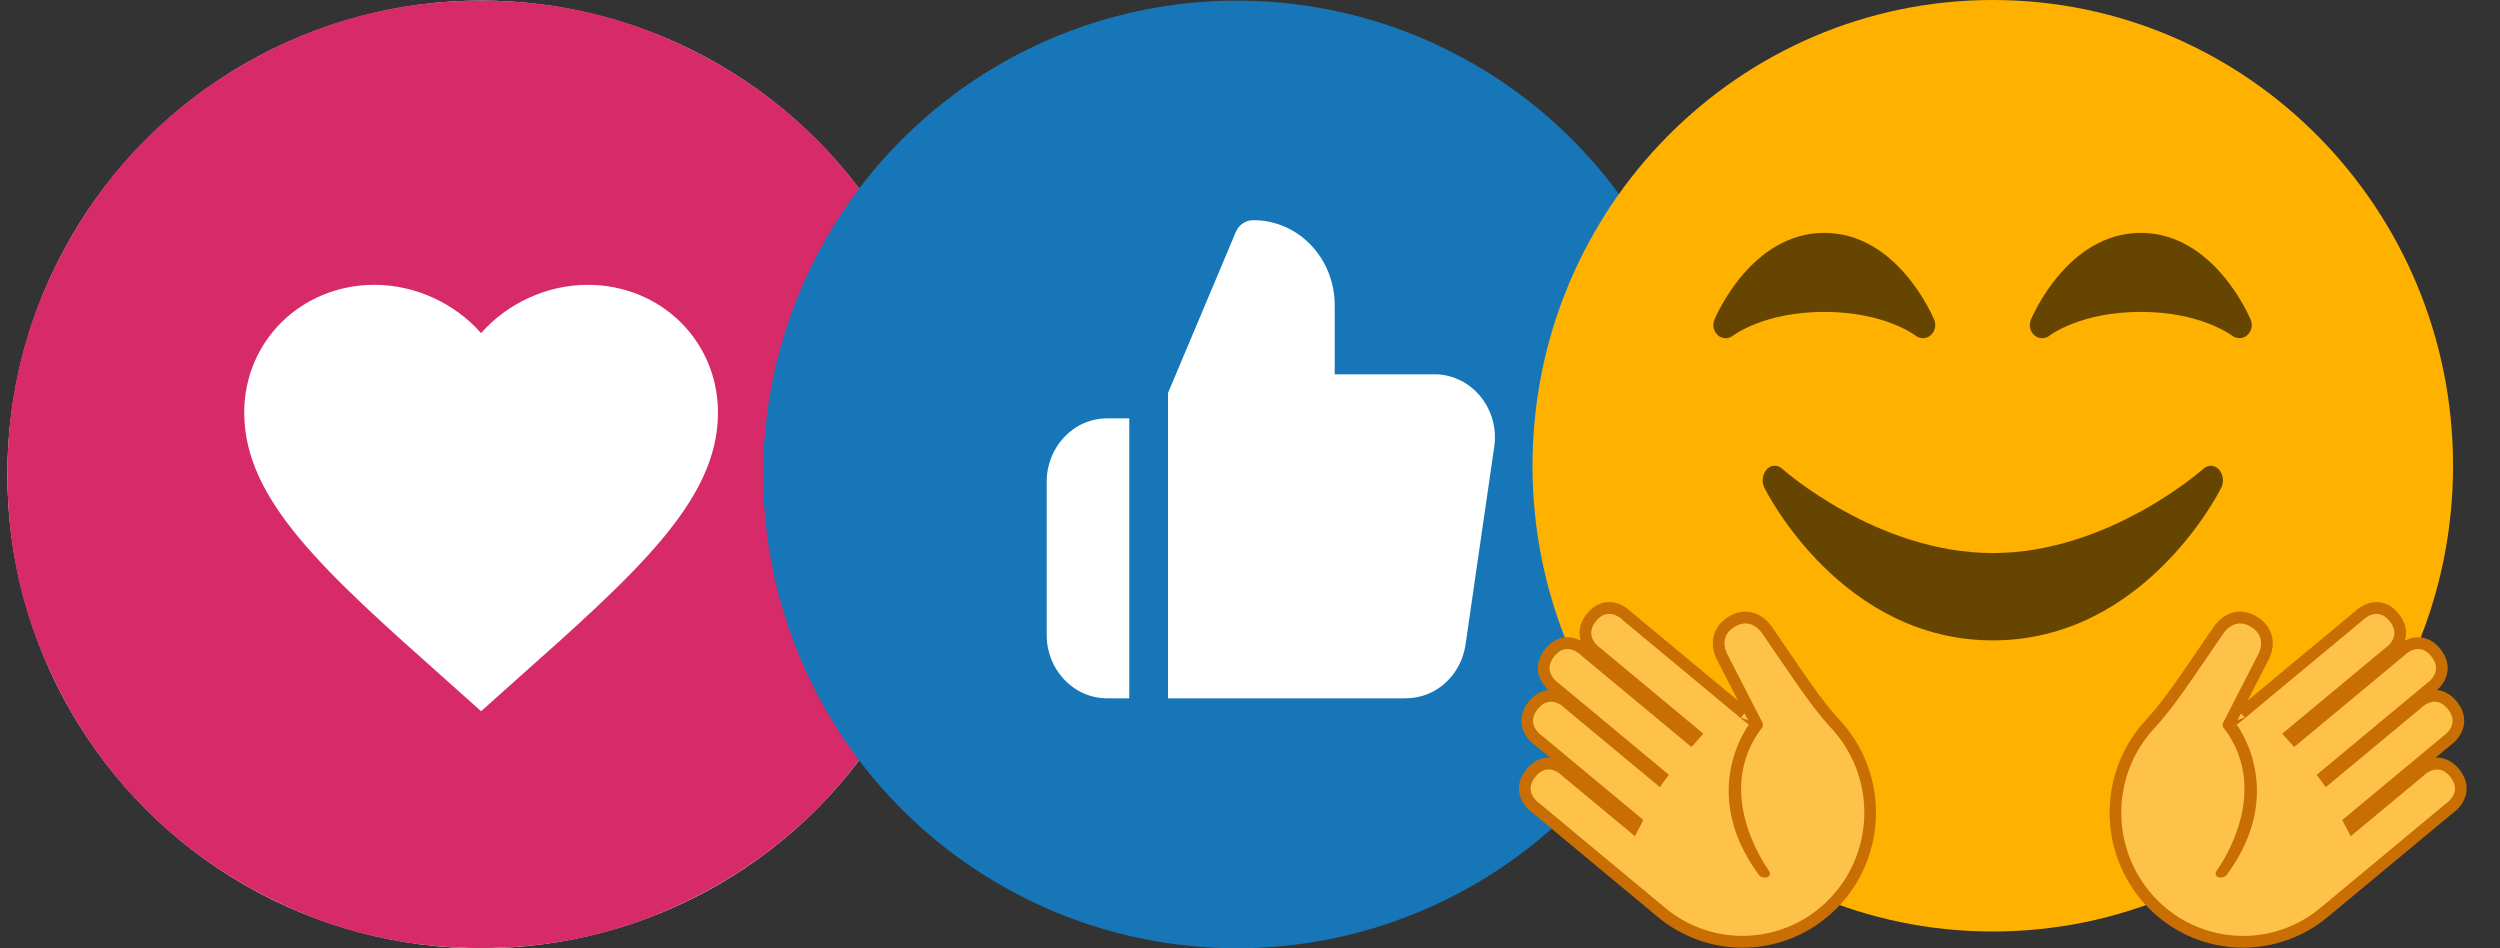<svg width="58" height="22" viewBox="0 0 58 22" fill="none" xmlns="http://www.w3.org/2000/svg">
<rect x="0" y="0" width="58" height="22" fill="#333333" stroke="none"/>
<circle cx="11.164" cy="11.007" r="10.993" fill="white"/>
<path fill-rule="evenodd" clip-rule="evenodd" d="M6.875 21.129C8.212 21.706 9.641 21.995 11.161 21.995C12.682 21.996 14.111 21.707 15.448 21.13C16.785 20.553 17.948 19.769 18.937 18.78C19.926 17.791 20.709 16.628 21.286 15.291C21.863 13.954 22.152 12.525 22.152 11.004C22.153 9.484 21.864 8.055 21.287 6.718C20.71 5.381 19.926 4.218 18.937 3.228C17.948 2.24 16.785 1.457 15.448 0.88C14.111 0.302 12.682 0.014 11.161 0.014C9.641 0.014 8.212 0.303 6.875 0.88C5.538 1.456 4.375 2.239 3.385 3.228C2.397 4.218 1.614 5.381 1.037 6.718C0.459 8.055 0.171 9.484 0.171 11.004C0.171 12.525 0.46 13.954 1.037 15.291C1.613 16.628 2.396 17.791 3.385 18.78C4.375 19.769 5.538 20.552 6.875 21.129ZM10.364 15.788L11.161 16.5L11.958 15.788C14.788 13.271 16.657 11.605 16.657 9.573C16.657 7.907 15.327 6.608 13.634 6.608C12.678 6.608 11.76 7.045 11.161 7.729C10.562 7.045 9.644 6.608 8.688 6.608C6.996 6.608 5.666 7.907 5.666 9.573C5.666 11.605 7.534 13.271 10.364 15.788Z" fill="#D72A68"/>
<circle cx="28.698" cy="11.007" r="10.993" fill="#1676B8"/>
<g clip-path="url(#clip0_622_1418)">
<rect width="11.99" height="11.99" transform="translate(23.701 4.51)" fill="#1676B8"/>
<path d="M29.076 5.108C28.901 5.108 28.742 5.213 28.674 5.375L27.098 9.117V16.201H32.597C33.316 16.207 33.898 15.662 34 14.957L34.667 10.36L34.667 10.36C34.782 9.585 34.273 8.832 33.498 8.701C33.406 8.684 33.324 8.684 33.275 8.684L30.965 8.684V7.078C30.965 6.011 30.143 5.108 29.076 5.108Z" fill="white"/>
<path d="M26.199 16.201V9.706H25.689C24.893 9.706 24.284 10.384 24.284 11.165V14.742C24.284 15.522 24.893 16.201 25.689 16.201H26.199Z" fill="white"/>
</g>
<g clip-path="url(#clip1_622_1418)">
<path d="M35.554 10.805C35.554 16.771 40.337 21.611 46.233 21.611C52.129 21.611 56.911 16.771 56.911 10.805C56.911 4.84 52.13 0 46.233 0C40.336 0 35.554 4.838 35.554 10.805Z" fill="#FFB100"/>
<path d="M40.986 10.892C41.076 10.787 41.233 10.776 41.337 10.866C41.339 10.868 41.341 10.871 41.343 10.873C41.365 10.892 43.548 12.831 46.233 12.831C48.918 12.831 51.1 10.892 51.122 10.873C51.224 10.778 51.382 10.785 51.475 10.887C51.477 10.889 51.478 10.891 51.48 10.892C51.58 11.01 51.601 11.177 51.532 11.316C51.46 11.462 49.724 14.857 46.233 14.857C42.742 14.857 41.005 11.462 40.934 11.316C40.865 11.177 40.886 11.01 40.987 10.892H40.986Z" fill="#664500"/>
<path d="M39.774 7.417C39.808 7.335 40.632 5.403 42.324 5.403C44.017 5.403 44.839 7.335 44.873 7.417C44.926 7.543 44.893 7.689 44.791 7.779C44.692 7.865 44.546 7.869 44.442 7.787C44.436 7.781 43.721 7.236 42.325 7.236C40.928 7.236 40.223 7.775 40.206 7.787C40.103 7.869 39.958 7.867 39.858 7.781C39.755 7.691 39.721 7.544 39.775 7.417H39.774ZM47.116 7.417C47.151 7.335 47.974 5.403 49.666 5.403C51.358 5.403 52.181 7.335 52.216 7.417C52.269 7.543 52.235 7.689 52.133 7.779C52.033 7.865 51.889 7.868 51.784 7.787C51.776 7.781 51.062 7.236 49.666 7.236C48.27 7.236 47.564 7.775 47.548 7.787C47.5 7.826 47.44 7.847 47.378 7.847C47.313 7.847 47.25 7.823 47.2 7.781C47.097 7.691 47.063 7.544 47.116 7.417Z" fill="#664500"/>
<path d="M52.041 21.849C52.723 21.849 53.389 21.608 53.917 21.17L54.099 21.018L56.823 18.755C56.868 18.725 57.05 18.589 57.085 18.367C57.108 18.219 57.063 18.073 56.949 17.934C56.803 17.753 56.646 17.715 56.541 17.715C56.326 17.715 56.167 17.862 56.129 17.901L54.578 19.188C54.569 19.169 54.558 19.149 54.546 19.128C54.535 19.106 54.522 19.082 54.51 19.06L56.767 17.184C56.812 17.154 56.994 17.017 57.029 16.795C57.052 16.648 57.007 16.502 56.893 16.362C56.746 16.181 56.589 16.143 56.484 16.143C56.27 16.143 56.11 16.291 56.072 16.328L53.982 18.064C53.966 18.043 53.949 18.02 53.933 17.998L56.384 15.961C56.429 15.931 56.611 15.795 56.646 15.573C56.669 15.425 56.624 15.28 56.51 15.14C56.364 14.959 56.207 14.921 56.101 14.921C55.887 14.921 55.727 15.069 55.689 15.106L53.237 17.142C53.206 17.107 53.174 17.07 53.143 17.036L55.417 15.146C55.463 15.115 55.644 14.979 55.679 14.757C55.703 14.61 55.657 14.464 55.544 14.325C55.397 14.144 55.24 14.106 55.134 14.106C54.92 14.106 54.76 14.253 54.723 14.291L51.998 16.554L51.999 16.555C51.981 16.57 51.953 16.593 51.908 16.629C51.832 16.691 51.776 16.729 51.736 16.753L52.498 15.271C52.522 15.23 52.631 15.028 52.578 14.798C52.544 14.649 52.451 14.525 52.303 14.431C52.193 14.362 52.082 14.328 51.972 14.328C51.671 14.328 51.492 14.587 51.469 14.623L50.762 15.654C50.51 16.021 50.211 16.444 49.867 16.818C49.38 17.35 49.101 18.041 49.08 18.764C49.058 19.488 49.296 20.194 49.75 20.754C50.315 21.451 51.15 21.85 52.041 21.85L52.041 21.849Z" fill="#FFC248"/>
<path d="M55.134 14.242C54.953 14.242 54.814 14.391 54.814 14.391L52.286 16.491L52.084 16.659C52.084 16.659 52.119 16.631 52.119 16.631C52.12 16.631 52.094 16.653 51.994 16.735C51.818 16.878 51.714 16.924 51.653 16.924C51.544 16.924 51.571 16.777 51.571 16.777L52.38 15.203C52.38 15.203 52.63 14.799 52.231 14.547C52.136 14.487 52.05 14.464 51.973 14.464C51.727 14.464 51.582 14.698 51.582 14.698L50.873 15.732C50.592 16.141 50.301 16.547 49.966 16.911C49.007 17.959 48.96 19.562 49.855 20.667C50.413 21.356 51.224 21.713 52.041 21.713C52.672 21.713 53.306 21.501 53.832 21.064L54.014 20.913L56.743 18.645C56.743 18.645 57.144 18.389 56.845 18.021C56.742 17.893 56.636 17.852 56.541 17.852C56.361 17.852 56.221 18.002 56.221 18.002L54.531 19.405C54.509 19.323 54.372 19.106 54.342 19.023L56.687 17.074C56.687 17.074 57.089 16.818 56.789 16.449C56.686 16.322 56.579 16.28 56.484 16.28C56.304 16.28 56.164 16.43 56.164 16.43L53.958 18.262C53.914 18.198 53.794 18.041 53.747 17.976L56.304 15.851C56.304 15.851 56.705 15.595 56.406 15.227C56.303 15.1 56.197 15.058 56.102 15.058C55.921 15.058 55.781 15.207 55.781 15.207L53.224 17.331C53.169 17.271 53.002 17.078 52.947 17.022L55.337 15.036C55.337 15.036 55.738 14.779 55.44 14.411C55.337 14.284 55.23 14.242 55.135 14.242M55.134 13.968C55.269 13.968 55.468 14.015 55.648 14.237C55.821 14.45 55.833 14.649 55.812 14.778C55.808 14.808 55.801 14.837 55.792 14.864C55.876 14.82 55.981 14.784 56.101 14.784C56.236 14.784 56.434 14.83 56.615 15.053C56.788 15.266 56.8 15.465 56.779 15.594C56.748 15.79 56.628 15.93 56.541 16.009C56.671 16.022 56.842 16.083 56.998 16.275C57.171 16.488 57.183 16.687 57.162 16.816C57.12 17.082 56.914 17.246 56.848 17.293L56.504 17.579C56.516 17.578 56.528 17.578 56.541 17.578C56.676 17.578 56.874 17.624 57.054 17.847C57.227 18.06 57.239 18.259 57.219 18.388C57.176 18.654 56.971 18.818 56.905 18.864L54.185 21.123L54.004 21.274C53.451 21.733 52.754 21.986 52.041 21.986C51.109 21.986 50.236 21.568 49.645 20.839C49.171 20.254 48.922 19.515 48.944 18.759C48.966 18.003 49.258 17.28 49.767 16.724C50.106 16.356 50.401 15.938 50.651 15.575L51.356 14.545C51.395 14.486 51.606 14.19 51.972 14.19C52.108 14.19 52.243 14.232 52.374 14.314C52.599 14.456 52.681 14.639 52.71 14.767C52.772 15.038 52.651 15.275 52.616 15.335L52.143 16.255L54.632 14.188C54.688 14.133 54.879 13.969 55.134 13.968H55.134ZM52.073 16.648L51.993 16.548L51.911 16.708L52.073 16.648Z" fill="#C96E02"/>
<path d="M51.891 16.813C51.891 16.813 53.084 18.356 51.668 20.287C51.57 20.42 51.323 20.355 51.428 20.2C51.543 20.03 52.694 18.385 51.612 16.913C51.612 16.913 51.788 16.891 51.891 16.813V16.813Z" fill="#C96E02"/>
<path d="M40.425 21.849C41.316 21.849 42.151 21.45 42.716 20.753C43.169 20.194 43.407 19.487 43.386 18.763C43.365 18.04 43.086 17.349 42.6 16.818C42.255 16.444 41.956 16.02 41.704 15.653L40.997 14.622C40.974 14.586 40.795 14.327 40.494 14.327C40.383 14.327 40.272 14.362 40.163 14.431C40.014 14.525 39.921 14.648 39.887 14.798C39.835 15.028 39.944 15.229 39.968 15.27L40.73 16.752C40.69 16.729 40.634 16.691 40.557 16.628C40.513 16.592 40.485 16.569 40.467 16.554L40.468 16.553L37.743 14.29C37.706 14.252 37.546 14.105 37.332 14.105C37.226 14.105 37.069 14.143 36.922 14.324C36.809 14.464 36.763 14.609 36.787 14.757C36.822 14.979 37.004 15.115 37.049 15.146L39.323 17.035C39.292 17.07 39.26 17.107 39.229 17.142L36.777 15.106C36.739 15.068 36.579 14.921 36.365 14.921C36.259 14.921 36.102 14.959 35.956 15.139C35.842 15.279 35.797 15.425 35.821 15.572C35.856 15.794 36.037 15.93 36.083 15.961L38.534 17.998C38.517 18.019 38.5 18.042 38.484 18.064L36.394 16.328C36.357 16.29 36.197 16.143 35.983 16.143C35.877 16.143 35.72 16.181 35.573 16.362C35.46 16.501 35.414 16.647 35.438 16.794C35.473 17.017 35.655 17.153 35.7 17.184L37.957 19.059C37.945 19.082 37.932 19.106 37.92 19.128C37.908 19.149 37.898 19.169 37.888 19.187L36.337 17.9C36.3 17.862 36.14 17.714 35.926 17.714C35.82 17.714 35.663 17.752 35.517 17.933C35.403 18.073 35.358 18.219 35.381 18.366C35.417 18.588 35.598 18.724 35.643 18.755L38.367 21.017L38.548 21.169C39.077 21.608 39.743 21.849 40.425 21.849L40.425 21.849Z" fill="#FFC248"/>
<path d="M37.332 14.242C37.236 14.242 37.13 14.283 37.026 14.41C36.728 14.779 37.129 15.035 37.129 15.035L39.519 17.022C39.464 17.078 39.297 17.27 39.243 17.331L36.685 15.207C36.685 15.207 36.545 15.057 36.364 15.057C36.269 15.057 36.163 15.099 36.06 15.226C35.761 15.594 36.162 15.851 36.162 15.851L38.719 17.975C38.671 18.041 38.552 18.197 38.508 18.261L36.302 16.429C36.302 16.429 36.162 16.28 35.982 16.28C35.887 16.28 35.78 16.321 35.677 16.448C35.377 16.817 35.779 17.073 35.779 17.073L38.124 19.022C38.094 19.105 37.957 19.323 37.935 19.404L36.245 18.001C36.245 18.001 36.105 17.851 35.925 17.851C35.83 17.851 35.724 17.893 35.621 18.02C35.322 18.389 35.723 18.645 35.723 18.645L38.452 20.912L38.634 21.064C39.16 21.5 39.794 21.712 40.425 21.712C41.242 21.712 42.053 21.355 42.611 20.666C43.506 19.562 43.459 17.958 42.5 16.91C42.165 16.546 41.874 16.14 41.593 15.731L40.884 14.698C40.884 14.698 40.739 14.463 40.493 14.463C40.417 14.463 40.33 14.486 40.235 14.546C39.836 14.798 40.086 15.202 40.086 15.202L40.895 16.777C40.895 16.777 40.922 16.924 40.813 16.924C40.751 16.924 40.648 16.878 40.472 16.734C40.372 16.652 40.346 16.63 40.347 16.63C40.347 16.63 40.382 16.658 40.382 16.658L40.18 16.49L37.652 14.39C37.652 14.39 37.513 14.241 37.332 14.241M37.332 13.968C37.587 13.968 37.777 14.133 37.833 14.188L40.322 16.255L39.849 15.335C39.815 15.275 39.694 15.038 39.755 14.767C39.785 14.639 39.867 14.456 40.092 14.314C40.222 14.232 40.357 14.19 40.493 14.19C40.86 14.19 41.07 14.486 41.109 14.545L41.815 15.575C42.064 15.938 42.359 16.356 42.698 16.724C43.207 17.28 43.499 18.003 43.521 18.759C43.543 19.516 43.295 20.255 42.82 20.84C42.23 21.568 41.356 21.986 40.424 21.986C39.711 21.986 39.015 21.733 38.462 21.275L38.28 21.123L35.561 18.864C35.495 18.818 35.289 18.654 35.247 18.388C35.226 18.259 35.238 18.061 35.411 17.847C35.591 17.624 35.79 17.578 35.925 17.578C35.937 17.578 35.949 17.578 35.961 17.579L35.617 17.293C35.551 17.246 35.345 17.082 35.303 16.816C35.283 16.687 35.294 16.488 35.468 16.275C35.624 16.082 35.794 16.022 35.925 16.009C35.837 15.93 35.718 15.79 35.686 15.594C35.666 15.465 35.678 15.266 35.851 15.053C36.031 14.831 36.229 14.784 36.364 14.784C36.484 14.784 36.589 14.82 36.673 14.864C36.664 14.837 36.658 14.809 36.653 14.779C36.632 14.65 36.644 14.451 36.817 14.238C36.998 14.015 37.196 13.969 37.331 13.969L37.332 13.968ZM40.555 16.708L40.472 16.548L40.393 16.648L40.555 16.708Z" fill="#C96E02"/>
<path d="M40.575 16.813C40.678 16.891 40.854 16.913 40.854 16.913C39.772 18.385 40.923 20.03 41.038 20.199C41.143 20.355 40.895 20.42 40.798 20.287C39.382 18.356 40.575 16.812 40.575 16.812V16.813Z" fill="#C96E02"/>
</g>
<defs>
<clipPath id="clip0_622_1418">
<rect width="11.99" height="11.99" fill="white" transform="translate(23.701 4.51)"/>
</clipPath>
<clipPath id="clip1_622_1418">
<rect width="21.986" height="21.986" fill="white" transform="matrix(-1 0 0 1 57.226 0)"/>
</clipPath>
</defs>
</svg>
